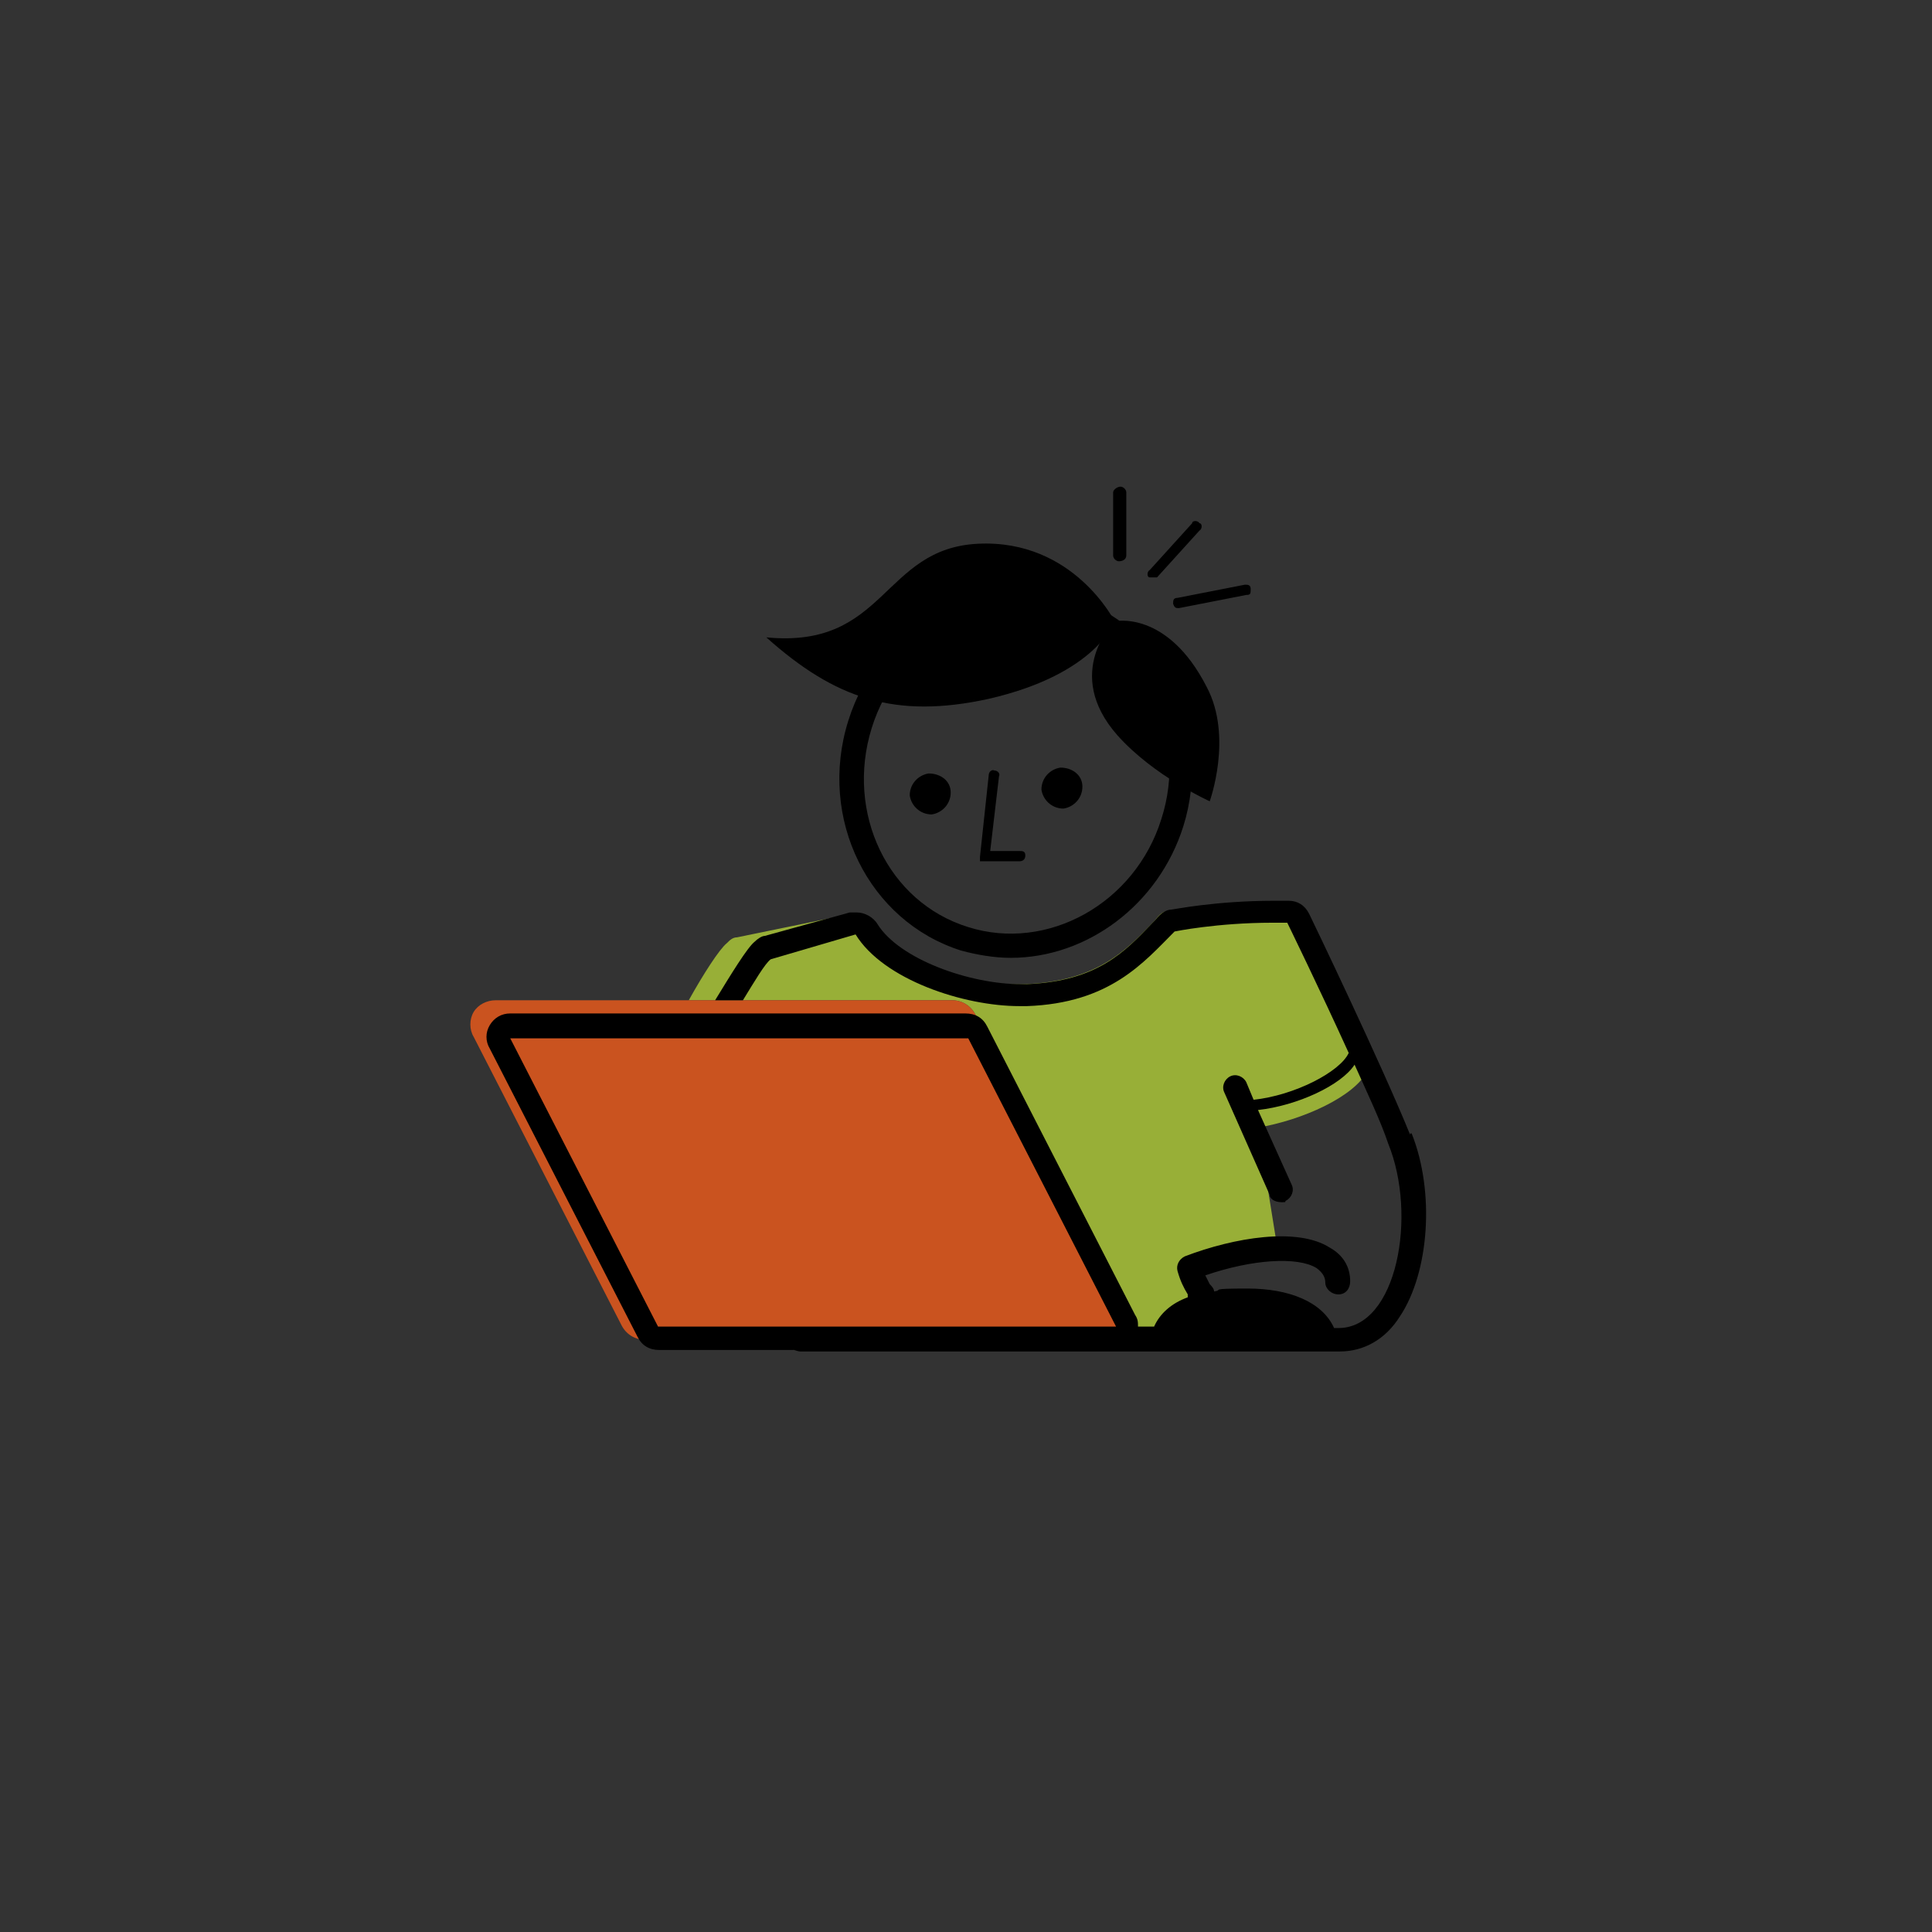 <?xml version="1.0" encoding="UTF-8" standalone="no"?>
<!-- Created with Inkscape (http://www.inkscape.org/) -->

<svg
   width="500mm"
   height="500mm"
   viewBox="0 0 500 500"
   version="1.1"
   id="svg14156"
   inkscape:version="1.2.2 (732a01da63, 2022-12-09)"
   sodipodi:docname="laptop_verkleinert.svg"
   xmlns:inkscape="http://www.inkscape.org/namespaces/inkscape"
   xmlns:sodipodi="http://sodipodi.sourceforge.net/DTD/sodipodi-0.dtd"
   xmlns="http://www.w3.org/2000/svg"
   xmlns:svg="http://www.w3.org/2000/svg">
  <rect x="0" y="0" width="500" height="500" fill="#333333" stroke="none"/>
  <sodipodi:namedview
     id="namedview14158"
     pagecolor="#ffffff"
     bordercolor="#666666"
     borderopacity="1.0"
     inkscape:showpageshadow="2"
     inkscape:pageopacity="0.0"
     inkscape:pagecheckerboard="0"
     inkscape:deskcolor="#d1d1d1"
     inkscape:document-units="mm"
     showgrid="false"
     inkscape:zoom="0.2102413"
     inkscape:cx="-85.615909"
     inkscape:cy="561.25985"
     inkscape:window-width="1920"
     inkscape:window-height="1027"
     inkscape:window-x="1912"
     inkscape:window-y="-8"
     inkscape:window-maximized="1"
     inkscape:current-layer="layer1" />
  <defs
     id="defs14153" />
  <g
     inkscape:label="Ebene 1"
     inkscape:groupmode="layer"
     id="layer1">
    <path
       d="m 289.593,145.259 v 0 c -0.757,0 -1.515,-0.757 -1.515,-1.515 v -16.284 c 0,-0.757 1.136,-1.515 1.894,-1.515 0.757,0 1.515,0.757 1.515,1.515 v 16.284 c 0,1.136 -1.136,1.515 -1.893,1.515 z"
       id="path2359"
       style="stroke-width:3.787" />
    <path
       d="m 298.682,149.425 h -1.136 c -0.757,0 -0.757,-1.515 0,-1.893 l 10.982,-12.119 c 0,-0.757 1.515,-0.757 1.894,0 0.757,0 0.757,1.515 0,1.893 l -10.983,12.119 z"
       id="path2361"
       style="stroke-width:3.787" />
    <path
       d="m 305.12,157.378 c -0.757,0 -1.136,0 -1.515,-1.136 0,-0.757 0,-1.515 1.136,-1.515 l 17.42,-3.408 c 0.757,0 1.515,0 1.515,1.136 0,1.136 0,1.515 -1.136,1.515 z"
       id="path2363"
       style="stroke-width:3.787" />
    <path
       d="m 246.042,205.094 c 0,3.03 -2.272,5.302 -4.923,5.681 -3.03,0 -5.302,-2.272 -5.68,-4.923 0,-3.03 2.272,-5.302 4.923,-5.68 3.03,0 5.681,1.893 5.681,4.923 z"
       id="path2365"
       style="stroke-width:3.787" />
    <path
       d="m 280.125,203.579 c 0,3.03 -2.272,5.302 -4.923,5.681 -3.03,0 -5.302,-2.272 -5.68,-4.923 0,-3.03 2.272,-5.302 4.923,-5.681 3.03,0 5.681,1.893 5.681,4.923 z"
       id="path2367"
       style="stroke-width:3.787" />
    <path
       d="m 261.569,247.888 c -4.166,0 -8.71,-0.757 -12.876,-1.894 -23.858,-7.574 -37.113,-34.083 -29.16,-59.456 v 0 c 7.953,-25.373 33.705,-39.764 57.563,-32.19 11.74,3.787 21.207,11.74 26.509,23.101 5.302,11.361 6.438,24.237 2.651,36.356 -6.438,20.45 -24.994,34.083 -44.687,34.083 z m -35.977,-59.456 v 0 c -6.817,21.965 4.166,45.066 24.994,51.504 20.45,6.438 43.172,-6.059 49.989,-28.024 3.408,-10.604 2.651,-21.965 -2.272,-31.811 -4.544,-9.846 -12.876,-16.663 -22.722,-19.693 -20.829,-6.438 -43.172,6.059 -49.989,28.024 z"
       id="path2369"
       style="stroke-width:3.787" />
    <path
       d="m 288.457,160.786 c 0,0 -4.544,13.633 -32.568,20.071 -24.237,5.302 -39.764,0 -57.563,-15.906 31.054,3.03 29.918,-23.101 54.912,-24.237 24.616,-1.136 35.219,20.071 35.219,20.071 z"
       id="path2371"
       style="stroke-width:3.787" />
    <path
       d="m 254.752,222.893 h -1.136 v -1.136 l 2.272,-21.207 c 0,-0.757 0.757,-1.515 1.515,-1.136 0.757,0 1.515,0.757 1.136,1.515 l -2.272,19.314 h 7.574 c 0.757,0 1.515,0 1.515,1.136 0,1.136 -0.757,1.515 -1.515,1.515 z"
       id="path2373"
       style="stroke-width:3.787" />
    <path
       d="m 312.315,177.828 c 6.817,12.876 0.757,29.539 0.757,29.539 0,0 -14.391,-6.438 -23.858,-17.042 -14.391,-16.284 -0.757,-29.539 -0.757,-29.539 0,0 13.633,-3.03 23.858,17.042 z"
       id="path2375"
       style="stroke-width:3.787" />
    <g
       id="g2517"
       transform="matrix(3.787,0,0,3.787,-278.84,-234.58)">
      <path
         class="st7"
         d="m 167.3,133.7 c -2,-4.5 -4.3,-9.2 -4.4,-9.3 -0.2,-0.5 -0.8,-0.8 -1.3,-0.8 -4.5,0 -7.9,0.5 -8.1,0.6 -0.4,0 -0.7,0.3 -0.9,0.6 l -0.2,0.2 c -1.9,2 -3.9,4 -8.7,4.2 -3.6,0.2 -8.8,-1.6 -10.3,-4.1 -0.3,-0.6 -1,-0.8 -1.6,-0.7 L 124,126 c -0.3,0 -0.5,0.2 -0.7,0.4 -0.5,0.4 -1.6,2.1 -2.6,3.9 h 18 c 0.7,0 1.3,0.4 1.6,1 l 10.1,19.7 c 0.3,0.5 0.2,1.1 0,1.7 v 0 c -0.3,0.6 -0.9,0.9 -1.5,0.9 H 127 c 0.3,0.4 0.7,0.6 1.2,0.6 h 32.1 c 0.4,0 0.9,-0.2 1.1,-0.5 0.2,-0.2 0.3,-0.4 0.3,-0.7 -2.3,0.3 -4.7,0.7 -4.7,0.7 l -1.2,-2.9 c -0.4,-0.9 -0.7,-1.2 -1,-2.2 1.9,-0.7 4.2,-1 6.2,-0.9 l -1.4,-8.7 c 3,-0.5 6.6,-2.1 7.5,-3.9 0.4,-0.4 0.4,-0.9 0.2,-1.4 z"
         id="path2513"
         style="fill:#98af37;fill-opacity:1" />
      <path
         class="st8"
         d="m 150.4,151 -10.1,-19.7 c -0.3,-0.6 -0.9,-1 -1.6,-1 h -31.2 c -0.6,0 -1.2,0.3 -1.5,0.8 -0.3,0.5 -0.3,1.2 0,1.7 l 10.1,19.7 c 0.3,0.6 0.9,1 1.6,1 H 149 c 0.6,0 1.2,-0.3 1.5,-0.8 v 0 c 0.3,-0.5 0.3,-1.1 0,-1.7 z"
         id="path2515"
         style="fill:#ca531f;fill-opacity:1" />
    </g>
    <path
       d="m 364.955,293.711 c -7.195,-17.799 -25.373,-55.669 -26.131,-57.184 -1.136,-2.272 -3.03,-3.408 -5.302,-3.408 h -3.787 c -15.148,0 -26.13,2.272 -26.509,2.272 -1.515,0 -3.03,1.136 -4.166,2.651 l -0.757,0.757 c -7.195,7.574 -14.391,15.148 -32.569,15.906 h -1.515 c -13.255,0 -31.432,-6.438 -37.113,-15.527 -1.136,-1.893 -3.408,-3.03 -5.302,-3.03 h -1.894 l -21.965,6.059 c -0.757,0 -1.893,0.757 -2.651,1.515 -1.893,1.515 -6.059,8.332 -10.225,15.148 h 7.195 c 3.03,-4.923 5.68,-9.468 7.195,-10.604 l 21.965,-6.438 v 0 c 7.195,11.74 28.024,18.556 42.415,18.556 h 1.893 c 21.586,-0.757 30.296,-11.361 38.249,-19.314 v 0 c 0,0 10.983,-2.272 25.373,-2.272 h 3.787 c 0,0 8.331,17.042 15.906,33.705 v 0 c -2.272,4.923 -14.012,10.982 -24.616,12.118 l -1.893,-4.544 c -0.757,-1.515 -2.651,-2.272 -4.166,-1.515 -1.515,0.757 -2.272,2.651 -1.515,4.166 l 11.74,26.509 c 0,1.136 1.515,1.893 3.03,1.893 1.515,0 0.757,0 1.136,-0.379 1.515,-0.757 2.272,-2.651 1.515,-4.166 l -8.71,-19.314 c 10.225,-1.136 21.586,-6.438 24.994,-11.74 3.408,7.574 6.817,14.77 8.71,20.45 7.574,18.556 2.272,47.717 -12.876,47.717 h -1.136 c -3.03,-6.817 -11.74,-10.225 -22.343,-10.225 -10.604,0 -6.059,0.379 -8.71,0.757 0,-0.757 -0.757,-1.515 -1.136,-1.894 l -1.136,-2.272 c 12.119,-4.166 23.858,-4.923 28.781,-1.893 1.515,1.136 2.272,2.272 2.272,3.787 0,1.515 1.515,3.03 3.408,3.03 1.893,0 3.03,-1.515 3.03,-3.408 0,-3.787 -1.893,-6.817 -5.302,-8.71 -8.332,-5.302 -24.616,-2.651 -37.492,2.272 -1.515,0.757 -2.272,2.272 -1.893,3.787 0.757,2.651 1.515,4.166 2.651,6.059 v 0.757 c -4.166,1.515 -7.195,4.166 -8.71,7.574 h -4.166 c 0,-1.136 0,-1.894 -0.757,-3.03 l -38.249,-74.604 c -1.136,-2.272 -3.03,-3.408 -5.681,-3.408 H 132.052 c -2.272,0 -4.166,1.136 -5.302,3.03 -1.136,1.893 -1.136,4.166 0,6.059 l 38.249,74.605 c 1.136,2.272 3.03,3.408 5.68,3.408 h 34.841 c 0,0 1.136,0.379 1.515,0.379 h 139.742 c 6.059,0 11.74,-3.03 15.527,-9.089 7.574,-11.361 9.089,-32.19 3.03,-47.338 h -0.378 z m -194.654,49.61 -38.249,-74.605 h 118.534 l 38.249,74.605 z"
       id="path2519"
       style="stroke-width:3.787" />
    <g
       id="g365"
       transform="translate(-483.886,-13.8)">
      <path
         class="st7"
         d="m 457.03,370 c -1.588,-4.366 -4.763,-7.938 -8.335,-10.716 0,0.794 0.794,1.588 1.191,2.381 3.175,9.129 -0.794,30.164 -3.175,40.087 h 5.954 c 2.381,0 3.572,-1.588 3.969,-3.969 1.984,-10.716 3.175,-20.639 0,-27.783 z"
         style="fill:#98af37;stroke-width:3.969"
         id="path253" />
      <path
         class="st7"
         d="m 52.189,360.87 c 0,-0.794 0.794,-1.588 1.191,-2.381 -3.572,2.778 -6.747,6.35 -8.335,10.716 -2.381,7.144 -1.587,17.067 0,27.386 0,2.381 1.984,3.969 3.969,3.969 h 5.954 c -2.381,-9.922 -6.351,-30.958 -3.175,-40.087 h 0.398 z"
         style="fill:#98af37;stroke-width:3.969"
         id="path255" />
      <path
         class="st7"
         d="m 326.05,355.71 c -5.557,-15.082 -12.701,-26.989 -12.701,-27.386 0,-0.794 -1.191,-1.191 -1.984,-1.588 l -19.448,-10.319 c -3.175,-1.588 -7.541,-0.794 -9.526,2.381 -10.319,16.273 -21.036,20.639 -35.324,22.226 -11.907,1.191 -31.752,-5.16 -37.705,-15.082 -1.588,-2.381 -4.366,-3.969 -7.541,-3.175 l -19.845,3.572 c -1.588,0 -2.778,0.794 -3.969,1.984 -0.794,0.794 -6.747,11.113 -13.098,27.386 -0.794,2.381 14.685,5.954 15.479,7.938 l 3.969,37.705 h 132.96 l 5.557,-36.515 c 0.794,-0.398 1.588,-3.175 2.381,-3.969 1.191,-1.984 1.587,-2.381 0.794,-4.763 z"
         style="fill:#98af37;stroke-width:3.969"
         id="path257" />
      <path
         d="m 245.48,230.29 c 0,0 -20.242,-7.541 -38.896,9.922 -27.386,25.798 -15.082,70.648 -15.082,70.648 l 53.978,-12.304 z"
         style="stroke-width:3.969"
         id="path259" />
      <path
         d="m 245.48,230.29 c 0,0 20.242,-7.541 38.896,9.922 27.386,25.798 15.082,70.648 15.082,70.648 l -53.978,-12.304 z"
         style="stroke-width:3.969"
         id="path261" />
      <g
         transform="matrix(3.969,0,0,3.969,-1924.4,-198.36)"
         id="g267">
        <path
           class="st6"
           d="m 556.5,121.3 c 0,-6.3 -4.4,-11.4 -9.8,-11.4 -5.4,0 -9.8,5.1 -9.8,11.4 0,6.3 4.4,11.4 9.8,11.4 5.4,0 9.8,-5.1 9.8,-11.4 z"
           style="fill:#ffffff"
           id="path263" />
        <path
           d="m 546.7,133.4 c -5.8,0 -10.6,-5.5 -10.6,-12.2 0,-6.7 4.7,-12.2 10.6,-12.2 5.9,0 10.6,5.5 10.6,12.2 0,6.7 -4.7,12.2 -10.6,12.2 z m 0,-22.7 c -5,0 -9,4.7 -9,10.6 0,5.9 4,10.6 9,10.6 5,0 9,-4.7 9,-10.6 0,-5.9 -4,-10.6 -9,-10.6 z"
           id="path265" />
      </g>
      <path
         d="m 231.98,289.43 c 0,2.778 -2.381,5.16 -5.16,5.16 -2.778,0 -5.16,-2.381 -5.16,-5.16 0,-2.778 2.381,-5.16 5.16,-5.16 2.778,0 5.16,2.381 5.16,5.16 z"
         style="stroke-width:3.969"
         id="path269" />
      <path
         d="m 266.12,289.43 c 0,2.778 -2.381,5.16 -5.16,5.16 -2.778,0 -5.16,-2.381 -5.16,-5.16 0,-2.778 2.381,-5.16 5.16,-5.16 2.778,0 5.16,2.381 5.16,5.16 z"
         style="stroke-width:3.969"
         id="path271" />
      <path
         d="m 240.72,306.89 h -1.191 v -1.191 l 2.381,-21.433 c 0,-0.794 0.794,-1.587 1.588,-1.191 0.794,0 1.588,0.794 1.191,1.588 l -1.984,19.448 h 7.541 c 0.794,0 1.588,0 1.588,1.191 0,1.191 -0.794,1.588 -1.588,1.588 z"
         style="stroke-width:3.969"
         id="path273" />
      <path
         d="m 245.48,235.05 40.484,14.685 v 18.257 c 0,0 -21.036,7.938 -40.484,7.938 v -40.881 z"
         style="stroke-width:3.969"
         id="path275" />
      <path
         d="m 245.48,235.05 -40.484,14.685 v 18.257 c 0,0 21.036,7.938 40.484,7.938 v -40.881 z"
         style="stroke-width:3.969"
         id="path277" />
      <g
         transform="matrix(3.969,0,0,3.969,-1924.4,-198.36)"
         id="g283">
        <path
           class="st6"
           d="m 566.2,139.2 c 0,0 -0.3,0 -0.3,-0.2 -1.1,-2.9 -2.4,-5.4 -2.7,-6 0,-0.1 -4.6,-2.6 -4.6,-2.6 l -0.3,0.4 c -2.5,3.7 -5.4,5.5 -10.1,6 h -1.1 c -3.4,0 -8.1,-1.7 -10.1,-4.4 l -0.2,-0.3 -4.6,0.8 v 0.2 c -0.5,0.8 -1.6,2.9 -2.7,5.8 0,0.1 -0.2,0.2 -0.3,0.2 l -0.2,-0.2 v -0.2 c 1.4,-3.8 2.8,-6.2 2.9,-6.3 0,0 0,-0.1 0.2,-0.2 l 5,-0.9 c 0.2,0 0.3,0 0.3,0.2 1.6,2.7 6.5,4.6 9.9,4.6 h 1 c 4,-0.5 7.1,-1.7 10,-6.3 0,0 0.2,-0.2 0.3,-0.2 h 0.2 l 4.9,2.6 c 0,0.1 1.6,2.9 2.9,6.5 v 0.2 c 0,0 0,0.1 -0.2,0.2 h -0.2 z"
           style="fill:#ffffff"
           id="path279" />
        <path
           d="m 558.4,129.1 c -0.3,0 -0.5,0.1 -0.7,0.4 -2.8,4.5 -5.8,5.7 -9.6,6.1 h -0.9 c -3.3,0 -7.9,-1.7 -9.5,-4.3 -0.2,-0.3 -0.4,-0.4 -0.7,-0.4 -0.3,0 0,0 0,0 l -5,0.9 c -0.2,0 -0.4,0.2 -0.6,0.4 0,0.1 -1.5,2.5 -2.9,6.4 -0.2,0.4 0,0.9 0.5,1.1 h 0.3 c 0.3,0 0.7,-0.2 0.8,-0.5 1.1,-2.9 2.2,-5 2.6,-5.8 l 4.1,-0.7 c 2.1,2.8 6.9,4.6 10.5,4.6 h 1.1 c 4.8,-0.5 7.8,-2.4 10.4,-6.2 l 4,2.2 c 0.4,0.7 1.7,3.1 2.7,6 0,0.3 0.4,0.5 0.8,0.5 h 0.3 c 0.4,-0.2 0.6,-0.6 0.5,-1.1 -1.3,-3.5 -2.9,-6.3 -2.9,-6.4 0,-0.1 -0.2,-0.2 -0.3,-0.3 l -4.9,-2.7 c 0,0 -0.2,0 -0.3,-0.2 -0.1,-0.2 -0.3,0 -0.3,0 z"
           id="path281" />
      </g>
      <path
         d="m 357.4,316.02 c 0,2.778 -2.381,5.16 -5.16,5.16 -2.778,0 -5.16,-2.381 -5.16,-5.16 0,-2.778 2.381,-5.16 5.16,-5.16 2.778,0 5.16,1.984 5.16,5.16 z"
         style="stroke-width:3.969"
         id="path285" />
      <path
         d="m 391.93,316.02 c 0,2.778 -2.381,5.16 -5.16,5.16 -2.778,0 -5.16,-2.381 -5.16,-5.16 0,-2.778 2.381,-5.16 5.16,-5.16 2.778,0 5.16,1.984 5.16,5.16 z"
         style="stroke-width:3.969"
         id="path287" />
      <path
         d="m 427.66,293 c -7.938,-17.464 -18.654,-18.654 -22.226,-18.654 -3.572,0 -1.191,-1.191 -1.984,-1.587 -2.778,-5.16 -12.701,-20.242 -33.736,-20.242 -21.036,0 -25.798,26.592 -56.757,21.829 8.335,7.541 15.876,13.098 24.211,16.67 -3.175,6.747 -5.16,14.288 -5.16,22.226 0,26.989 20.639,48.422 46.04,48.422 25.402,0 42.071,-17.861 45.643,-41.278 2.381,1.191 3.572,1.984 3.572,1.984 0,0 6.351,-15.876 0,-29.37 z m -49.612,62.71 c -21.829,0 -39.69,-19.051 -39.69,-42.071 0,-23.02 1.984,-14.288 5.16,-20.242 7.938,1.985 16.67,1.985 26.989,0 16.273,-2.778 25.005,-8.732 29.371,-13.098 -2.778,5.16 -4.763,13.891 3.572,24.211 4.366,5.16 9.526,9.526 13.891,12.701 -1.588,21.036 -18.654,38.102 -39.293,38.102 z"
         style="stroke-width:3.969"
         id="path289" />
      <path
         d="m 366.14,333.48 h -1.191 v -1.191 l 2.381,-21.433 c 0,-0.794 0.794,-1.588 1.588,-1.191 0.794,0 1.587,0.794 1.191,1.587 l -1.984,19.448 h 7.938 c 0.794,0 1.587,0 1.587,1.191 0,1.191 -0.794,1.588 -1.587,1.588 z"
         style="stroke-width:3.969"
         id="path291" />
      <g
         transform="matrix(3.969,0,0,3.969,-1924.4,-198.36)"
         id="g299">
        <path
           class="st0"
           d="m 581.9,144.3 c 3.8,-0.4 6.6,-1.5 9.3,-5.7 0.2,-0.3 0.4,-0.5 0.8,-0.6 h -0.4 c -2.7,4 -5.8,5.8 -10.7,6.3 h -1 c 0.7,0 1.4,0.1 2,0 z"
           style="fill:none"
           id="path293" />
        <path
           class="st0"
           d="m 569.5,139.7 c 0,0 0,-0.1 -0.2,-0.2 l -1.8,0.6 c 0,0 0,0.2 -0.2,0.4 0.2,-0.1 0.3,-0.3 0.5,-0.3 z"
           style="fill:none"
           id="path295" />
        <path
           class="st7"
           d="m 597.4,151.2 c 0.6,-2.3 1,-8.8 0.3,-10.5 -0.7,-1.9 -3.6,-3 -5.4,-3.5 -0.3,0.1 -1.6,1.2 -1.8,1.5 -2.7,4.2 -5.6,5 -9.4,5.4 h -2 c -3.6,0 -7.7,-2 -9.9,-4.9 l -1.7,0.5 c -0.2,0 -1,0.9 -1.1,1 -0.4,0.9 -1.3,3.4 -1.7,10.3 h 32.6 z"
           style="fill:#98af37"
           id="path297" />
      </g>
      <path
         d="m 339.15,400.96 c -1.984,0 -3.572,-1.588 -3.572,-3.572 V 377.94 c 0,-1.984 1.588,-3.572 3.572,-3.572 1.984,0 3.572,1.588 3.572,3.572 v 19.448 c 0,1.984 -1.588,3.572 -3.572,3.572 z"
         style="stroke-width:3.969"
         id="path301" />
      <path
         d="m 417.34,401.35 h -0.794 c -1.984,0 -3.175,-2.381 -2.778,-4.366 l 2.778,-15.479 c 0,-1.984 1.984,-3.175 3.969,-2.778 1.984,0 3.175,1.984 2.778,3.969 l -2.778,15.479 c 0,1.588 -1.587,3.175 -3.175,3.175 z"
         style="stroke-width:3.969"
         id="path303" />
      <path
         class="st0"
         d="m 116.49,374.36 c -15.082,-1.587 -26.195,-5.953 -36.912,-22.623 -0.794,-1.191 -1.587,-1.984 -3.175,-2.381 h 1.587 c 10.716,15.876 23.02,23.02 42.468,25.005 h 3.969 c -2.778,0 -5.556,0.398 -7.938,0 z"
         style="fill:none;stroke-width:3.969"
         id="path305" />
      <path
         class="st7"
         d="m 54.967,400.56 c -2.381,-9.129 -2.381,-31.752 0.398,-38.499 2.778,-7.541 14.288,-11.907 21.432,-13.892 1.191,0.398 2.381,1.191 3.175,2.381 10.716,16.67 21.829,21.036 36.912,22.623 h 7.938 c 14.288,0 32.943,-6.35 41.674,-17.861 l 6.747,1.985 c 0.794,0 1.587,0.794 1.984,1.191 1.588,3.572 7.541,15.479 9.129,42.865 z"
         style="fill:#98af37;stroke-width:3.969"
         id="path307" />
      <path
         class="st8"
         d="m 178.8,129.08 c 26.195,-13.098 63.901,-9.526 84.143,7.144 20.242,17.067 15.876,40.881 -10.319,53.978 -1.985,1.191 -4.366,1.984 -6.351,2.778 l 4.763,28.18 -17.463,-24.608 c -23.02,4.366 -49.613,0 -65.488,-13.495 -20.242,-17.067 -15.876,-40.881 10.319,-53.978 z"
         style="fill:#ca531f;stroke-width:3.969"
         id="path309" />
      <path
         d="m 164.11,294.98 3.175,-16.67 c 0.794,-3.175 0.794,-5.16 0.794,-6.351 0,0 -1.191,1.588 -2.381,2.778 l -5.953,7.541 1.588,-11.113 v -6.351 c 0,0.794 -1.191,1.588 -1.984,3.175 l -5.557,8.732 0.794,-11.51 v -5.953 c 0,0.794 -1.191,1.984 -1.984,3.175 l -5.16,9.922 v -18.257 c 0,0.794 -0.794,1.984 -1.588,3.572 l -4.366,10.716 v -12.304 c 0,-2.778 -0.794,-4.366 -0.794,-5.557 0,0.794 -0.794,1.985 -1.588,3.969 l -3.969,11.51 -1.191,-12.701 c 0,-2.381 0,-4.366 -0.794,-5.556 0,0.794 -0.794,2.381 -1.191,3.969 l -3.175,12.304 -1.985,-12.701 c 0,-2.381 -0.794,-3.969 -1.191,-5.16 0,1.191 -0.794,2.381 -0.794,4.366 l -2.381,12.701 -2.778,-12.304 c 0,-2.381 -0.794,-3.572 -1.191,-4.763 0,1.191 0,2.778 -0.794,4.763 l -1.587,12.701 -3.572,-11.907 c -0.794,-1.984 -1.191,-3.572 -1.588,-4.763 v 5.16 l -0.794,12.701 -3.969,-11.51 c -0.794,-1.984 -1.191,-3.572 -1.984,-4.366 v 17.861 l -4.763,-10.716 c -0.794,-1.984 -1.587,-3.175 -1.984,-4.366 v 17.86 l -4.763,-9.526 c -1.191,-1.984 -1.984,-3.175 -2.381,-3.969 v 6.35 l 1.191,11.907 -5.953,-9.129 c -1.191,-1.587 -1.984,-2.778 -2.381,-3.175 0,1.191 0,3.175 0.794,5.953 l 1.985,11.51 -6.351,-7.938 c -1.191,-1.191 -1.984,-2.381 -2.381,-2.778 0,1.191 0,3.175 1.191,5.953 l 2.778,11.113 -6.747,-7.144 c -1.191,-1.191 -1.984,-1.985 -2.778,-2.381 0,1.191 0.794,3.175 1.587,5.953 l 6.35,19.448"
         style="stroke-width:3.969"
         id="path311" />
      <g
         transform="matrix(3.969,0,0,3.969,-1924.4,-198.36)"
         id="g325">
        <g
           id="g317">
          <path
             class="st6"
             d="m 516,139.7 c -5.6,0 -10.2,-4.9 -10.2,-10.9 0,-6 4.6,-10.9 10.2,-10.9 5.6,0 10.2,4.9 10.2,10.9 0,6 -4.6,10.9 -10.2,10.9 z"
             style="fill:#ffffff"
             id="path313" />
          <path
             d="m 516,118.5 c 5.4,0 9.7,4.6 9.7,10.4 0,5.8 -4.4,10.4 -9.7,10.4 -5.3,0 -9.7,-4.6 -9.7,-10.4 0,-5.8 4.4,-10.4 9.7,-10.4 m 0,-1 c -5.9,0 -10.7,5.1 -10.7,11.4 0,6.3 4.8,11.4 10.7,11.4 5.9,0 10.7,-5.1 10.7,-11.4 0,-6.3 -4.8,-11.4 -10.7,-11.4 z"
             id="path315" />
        </g>
        <g
           id="g323">
          <path
             class="st6"
             d="m 516,140.6 c -6.1,0 -11.1,-5.2 -11.1,-11.7 0,-6.5 5,-11.7 11.1,-11.7 6.1,0 11.1,5.2 11.1,11.7 0,6.5 -5,11.7 -11.1,11.7 z m 0,-22.8 c -5.7,0 -10.4,5 -10.4,11 0,6 4.7,11 10.4,11 5.7,0 10.4,-5 10.4,-11 0,-6 -4.7,-11 -10.4,-11 z"
             style="fill:#ffffff"
             id="path319" />
          <path
             d="m 516,116.7 c -6.4,0 -11.6,5.5 -11.6,12.2 0,6.7 5.2,12.2 11.6,12.2 6.4,0 11.6,-5.5 11.6,-12.2 0,-6.7 -5.2,-12.2 -11.6,-12.2 z m 0,22.7 c -5.5,0 -9.9,-4.7 -9.9,-10.5 0,-5.8 4.4,-10.5 9.9,-10.5 5.5,0 9.9,4.7 9.9,10.5 0,5.8 -4.4,10.5 -9.9,10.5 z"
             id="path321" />
        </g>
      </g>
      <path
         d="m 142.68,313.24 c 0,2.778 2.381,5.16 5.16,5.16 2.778,0 5.16,-2.381 5.16,-5.16 0,-2.778 -2.381,-5.16 -5.16,-5.16 -2.778,0 -5.16,2.381 -5.16,5.16 z"
         style="stroke-width:3.969"
         id="path327" />
      <path
         d="m 108.15,313.24 c 0,2.778 2.381,5.16 5.16,5.16 2.778,0 5.16,-2.381 5.16,-5.16 0,-2.778 -2.381,-5.16 -5.16,-5.16 -2.778,0 -5.16,2.381 -5.16,5.16 z"
         style="stroke-width:3.969"
         id="path329" />
      <path
         d="m 133.95,330.71 c 0,0 0.794,0 1.191,-0.398 v -1.191 l -2.381,-21.433 c 0,-0.794 -0.794,-1.191 -1.587,-1.191 -0.794,0 -1.588,0.794 -1.191,1.588 l 1.984,19.448 h -7.541 c -0.794,0 -1.588,0 -1.588,1.191 0,1.191 0.794,1.587 1.588,1.587 h 9.526 z"
         style="stroke-width:3.969"
         id="path331" />
      <path
         d="m 164.11,400.96 c -1.984,0 -3.572,-1.588 -3.572,-3.572 v -17.067 c 0,-1.984 1.588,-3.572 3.572,-3.572 1.984,0 3.572,1.588 3.572,3.572 v 17.067 c 0,1.984 -1.587,3.572 -3.572,3.572 z"
         style="stroke-width:3.969"
         id="path333" />
      <path
         d="m 83.941,400.96 c -1.587,0 -3.175,-1.191 -3.175,-2.778 l -1.984,-12.701 c 0,-1.984 0.794,-3.572 2.778,-3.969 1.985,0 3.572,0.794 3.969,2.778 l 1.984,12.701 c 0,1.984 -0.794,3.572 -2.778,3.969 z"
         style="stroke-width:3.969"
         id="path335" />
      <path
         class="st8"
         d="m 91.085,162.02 c 23.417,-11.51 57.55,-8.732 75.808,6.35 18.257,15.082 14.288,36.912 -9.526,48.422 -1.985,0.794 -3.969,1.588 -5.954,2.381 l 4.366,25.402 -15.479,-22.226 c -21.036,3.969 -44.453,0 -58.741,-11.907 -18.257,-15.082 -14.288,-36.912 9.526,-48.422 z"
         style="fill:#ca531f;stroke-width:3.969"
         id="path337" />
      <g
         transform="matrix(3.969,0,0,3.969,-1924.4,-198.36)"
         id="g347">
        <path
           class="st0"
           d="m 521.7,89.3 c -2.1,-0.8 -4.5,-1.2 -6.9,-1.2 -2.4,0 -5.8,0.6 -8.2,1.8 -5.9,2.9 -7,8.4 -2.4,12.2 2.7,2.2 6.8,3.4 10.9,3.4 4.1,0 2.7,0 3.9,-0.4 l 3.9,5.6 -1.1,-6.4 1.5,-0.6 c 2.9,-1.4 4.6,-3.4 5.1,-5.5 -1.1,-0.6 -2.1,-1.2 -3,-1.9 -2.4,-2 -3.7,-4.5 -3.7,-7 z"
           style="fill:none"
           id="path339" />
        <path
           class="st0"
           d="m 530,97.4 c 2.5,1.1 5.4,1.6 8.4,1.6 3,0 3,0 4.4,-0.4 l 4.4,6.2 -1.2,-7.1 c 0.6,-0.2 1.1,-0.4 1.6,-0.7 6.6,-3.2 7.8,-9.3 2.6,-13.6 -3,-2.5 -7.5,-3.8 -12.1,-3.8 -4.6,0 -6.4,0.7 -9.1,2 -3.4,1.7 -5.4,4.2 -5.7,6.7 1.3,0.6 2.4,1.3 3.4,2.1 2.4,2 3.6,4.4 3.4,7 z"
           style="fill:none"
           id="path341" />
        <path
           class="st0"
           d="M 525.7,91.6 C 525,91 524.1,90.5 523.2,90 c 0.2,1.8 1.3,3.7 3.2,5.2 0.7,0.6 1.4,1 2.2,1.5 0,-1.8 -1,-3.6 -2.9,-5.1 z"
           style="fill:none"
           id="path343" />
        <path
           d="m 551.2,82.3 c -3.2,-2.6 -7.9,-4.2 -13,-4.2 -5.1,0 -7,0.7 -9.8,2.1 -3.6,1.8 -5.9,4.5 -6.5,7.5 -2.1,-0.7 -4.5,-1.1 -7,-1.1 -2.5,0 -6.3,0.7 -8.9,2 -3.5,1.7 -5.7,4.4 -6,7.4 -0.3,2.7 0.9,5.3 3.4,7.4 2.9,2.4 7.2,3.8 11.8,3.8 4.6,0 2.2,0 3.3,-0.2 l 3.4,4.8 c 0.3,0.4 0.7,0.6 1.2,0.6 h 0.6 c 0.6,-0.3 1,-0.9 0.9,-1.6 l -0.9,-5.2 c 0.2,0 0.3,0 0.4,-0.2 3,-1.5 5.1,-3.7 5.8,-6.2 2.6,1 5.5,1.6 8.6,1.6 3.1,0 2.5,0 3.7,-0.3 l 3.8,5.5 c 0.3,0.4 0.7,0.6 1.2,0.6 h 0.6 c 0.6,-0.3 1,-0.9 0.9,-1.6 l -1,-5.9 c 0.2,0 0.4,-0.2 0.6,-0.3 3.8,-1.9 6.2,-4.8 6.6,-8 0.3,-2.9 -1,-5.8 -3.7,-8 z m -27.8,21.5 -1.5,0.6 1.1,6.4 -3.9,-5.6 c -1.3,0.3 -2.6,0.4 -3.9,0.4 -4.1,0 -8.2,-1.2 -10.9,-3.4 -4.6,-3.8 -3.6,-9.3 2.4,-12.2 2.4,-1.2 5.3,-1.8 8.2,-1.8 2.9,0 4.7,0.4 6.9,1.2 0.5,0.2 1,0.4 1.5,0.7 0.9,0.5 1.8,1 2.5,1.6 1.8,1.5 2.8,3.3 2.9,5.1 v 1.6 c -0.5,2.1 -2.2,4.1 -5.1,5.5 h -0.2 z M 547.6,97 c -0.5,0.3 -1.1,0.5 -1.6,0.7 l 1.2,7.1 -4.4,-6.2 c -1.4,0.3 -2.9,0.4 -4.4,0.4 -2.9,0 -5.9,-0.6 -8.4,-1.6 0.2,-2.5 -1,-5 -3.4,-7 -1,-0.8 -2.1,-1.5 -3.4,-2.1 0.4,-2.6 2.3,-5 5.7,-6.7 2.7,-1.3 5.9,-2 9.1,-2 4.6,0 9.1,1.3 12.1,3.8 5.1,4.3 4,10.3 -2.6,13.6 z"
           id="path345" />
      </g>
      <path
         class="st8"
         d="m 399.87,171.15 c -23.417,-11.51 -57.55,-8.732 -75.808,6.35 -18.257,15.082 -14.288,36.912 9.526,48.422 1.984,0.794 3.969,1.587 5.953,2.381 l -4.366,25.402 15.479,-22.226 c 21.036,3.969 44.453,0 58.741,-11.907 18.257,-15.082 14.288,-36.912 -9.526,-48.422 z"
         style="fill:#ca531f;stroke-width:3.969"
         id="path349" />
      <path
         d="m 364.15,163.21 c 11.51,0 23.02,2.381 32.546,7.144 23.417,11.51 27.783,33.34 9.526,48.422 -10.716,8.732 -26.989,13.495 -43.262,13.495 -16.273,0 -10.716,0 -15.479,-1.588 l -15.479,22.226 4.366,-25.401 c -1.984,-0.794 -3.969,-1.587 -5.953,-2.381 -23.417,-11.51 -27.783,-33.34 -9.526,-48.422 10.716,-8.732 26.989,-13.495 43.262,-13.495 m 0,-5.953 c -18.257,0 -35.324,5.556 -46.834,15.082 -9.922,8.335 -14.685,18.654 -13.495,29.371 1.191,11.907 9.922,22.226 23.814,29.371 0,0 1.191,0 1.587,0.794 l -3.572,20.639 c 0,2.778 1.191,5.556 3.572,6.35 h 2.381 c 1.985,0 3.572,-0.794 4.763,-2.381 l 13.495,-19.051 c 4.366,0.794 8.732,0.794 13.098,0.794 18.257,0 35.324,-5.557 46.834,-15.082 9.922,-8.335 14.685,-18.654 13.495,-29.371 -1.191,-11.907 -9.922,-22.226 -23.814,-29.37 -10.319,-5.16 -22.623,-7.541 -35.324,-7.541 z"
         style="stroke-width:3.969"
         id="path351" />
      <g
         transform="matrix(3.969,0,0,3.969,-1924.4,-198.36)"
         id="g357">
        <path
           d="m 599,141 c 0,-0.3 -0.2,-0.4 -0.3,-0.6 -1.7,-3.1 -7.1,-4.1 -7.3,-4.2 -0.3,0 -0.7,0.1 -0.8,0.4 -2.9,4.5 -5.8,5.6 -9.8,6 -3.3,0.4 -8.7,-1.5 -10.4,-4.4 -0.2,-0.3 -0.6,-0.5 -1,-0.4 l -2.6,0.8 c -1.3,0.4 -2.3,2.7 -2.9,9.1 v 0.3 c 0,0.3 -0.1,0.8 -0.2,1.6 v 0.4 c 0,0.5 0.3,0.9 0.8,1 0.5,0 0.8,-0.4 0.9,-0.8 v -2.6 c 0.5,-3.9 1.2,-6 1.6,-6.9 0,-0.2 0.1,-0.3 0.2,-0.4 0.1,-0.1 1.8,-0.6 1.8,-0.6 l 0.2,0.2 c 2.2,2.8 6.9,4.5 10.5,4.5 h 1 c 4.9,-0.5 8,-2.3 10.7,-6.3 h 0.4 c 1.8,0.5 4.8,1.6 5.4,3.5 0.5,1.3 0,5.1 -0.5,7.8 0,-0.1 -0.1,0.7 -0.1,0.7 0,0.5 0.2,0.9 0.6,1 h 0.2 c 0.4,0 0.7,-0.3 0.8,-0.7 l 0.2,-0.8 c 0.5,-2.7 1.1,-6.5 0.5,-8.6 z"
           id="path353" />
        <path
           d="m 532.3,149.2 c -0.6,-6.5 -1.5,-10.1 -2.8,-10.6 l -2.6,-0.8 c -0.4,0 -0.8,0 -1,0.4 -1.7,2.9 -7.1,4.8 -10.4,4.4 -4,-0.4 -6.9,-1.5 -9.8,-6 -0.2,-0.3 -0.5,-0.5 -0.8,-0.4 -0.2,0 -5.6,1.1 -7.3,4.2 -0.2,0.3 -0.2,0.4 -0.3,0.6 -1.3,2.1 0.4,8.2 0.4,8.2 0.1,0.7 0.3,1 0.3,1 0.1,0.4 0.4,0.7 0.8,0.7 h 0.2 c 0.5,0 0.7,-0.6 0.6,-1 l -0.5,-1.8 c -0.5,-2.6 -0.8,-5.1 -0.3,-6.4 0.7,-1.9 3.6,-3 5.4,-3.5 0,0 0.3,-0.1 0.4,0 2.5,3.8 5.8,5.8 10.7,6.3 h 1 c 3.6,0 8.3,-1.6 10.5,-4.5 0,0 0,-0.1 0.2,-0.2 l 1.8,0.6 0.3,0.3 c 0.4,1 1,3.2 1.5,9 v 0.4 c 0.1,0.7 0.5,0.9 0.9,0.9 0.4,0 0,0 0,0 0.5,0 0.8,-0.4 0.8,-0.9 v -1 z"
           id="path355" />
      </g>
      <polygon
         class="st7"
         transform="matrix(3.969,0,0,3.969,-1924.4,-198.36)"
         points=""
         style="fill:#00656d"
         id="polygon359" />
      <path
         d="m 200.23,400.96 c -1.985,0 -3.572,-1.588 -3.572,-3.572 v -39.293 c 0,-1.984 1.587,-3.572 3.175,-3.572 1.587,0 3.572,1.587 3.572,3.572 v 39.293 c 0,1.984 -1.588,3.572 -3.175,3.572 z"
         style="stroke-width:3.969"
         id="path361" />
      <path
         d="m 292.31,400.96 c -1.984,0 -3.572,-1.588 -3.572,-3.572 v -39.293 c 0,-1.984 1.588,-3.572 3.175,-3.572 1.587,0 3.572,1.587 3.572,3.572 v 39.293 c 0,1.984 -1.588,3.572 -3.175,3.572 z"
         style="stroke-width:3.969"
         id="path363" />
    </g>
  </g>
</svg>
